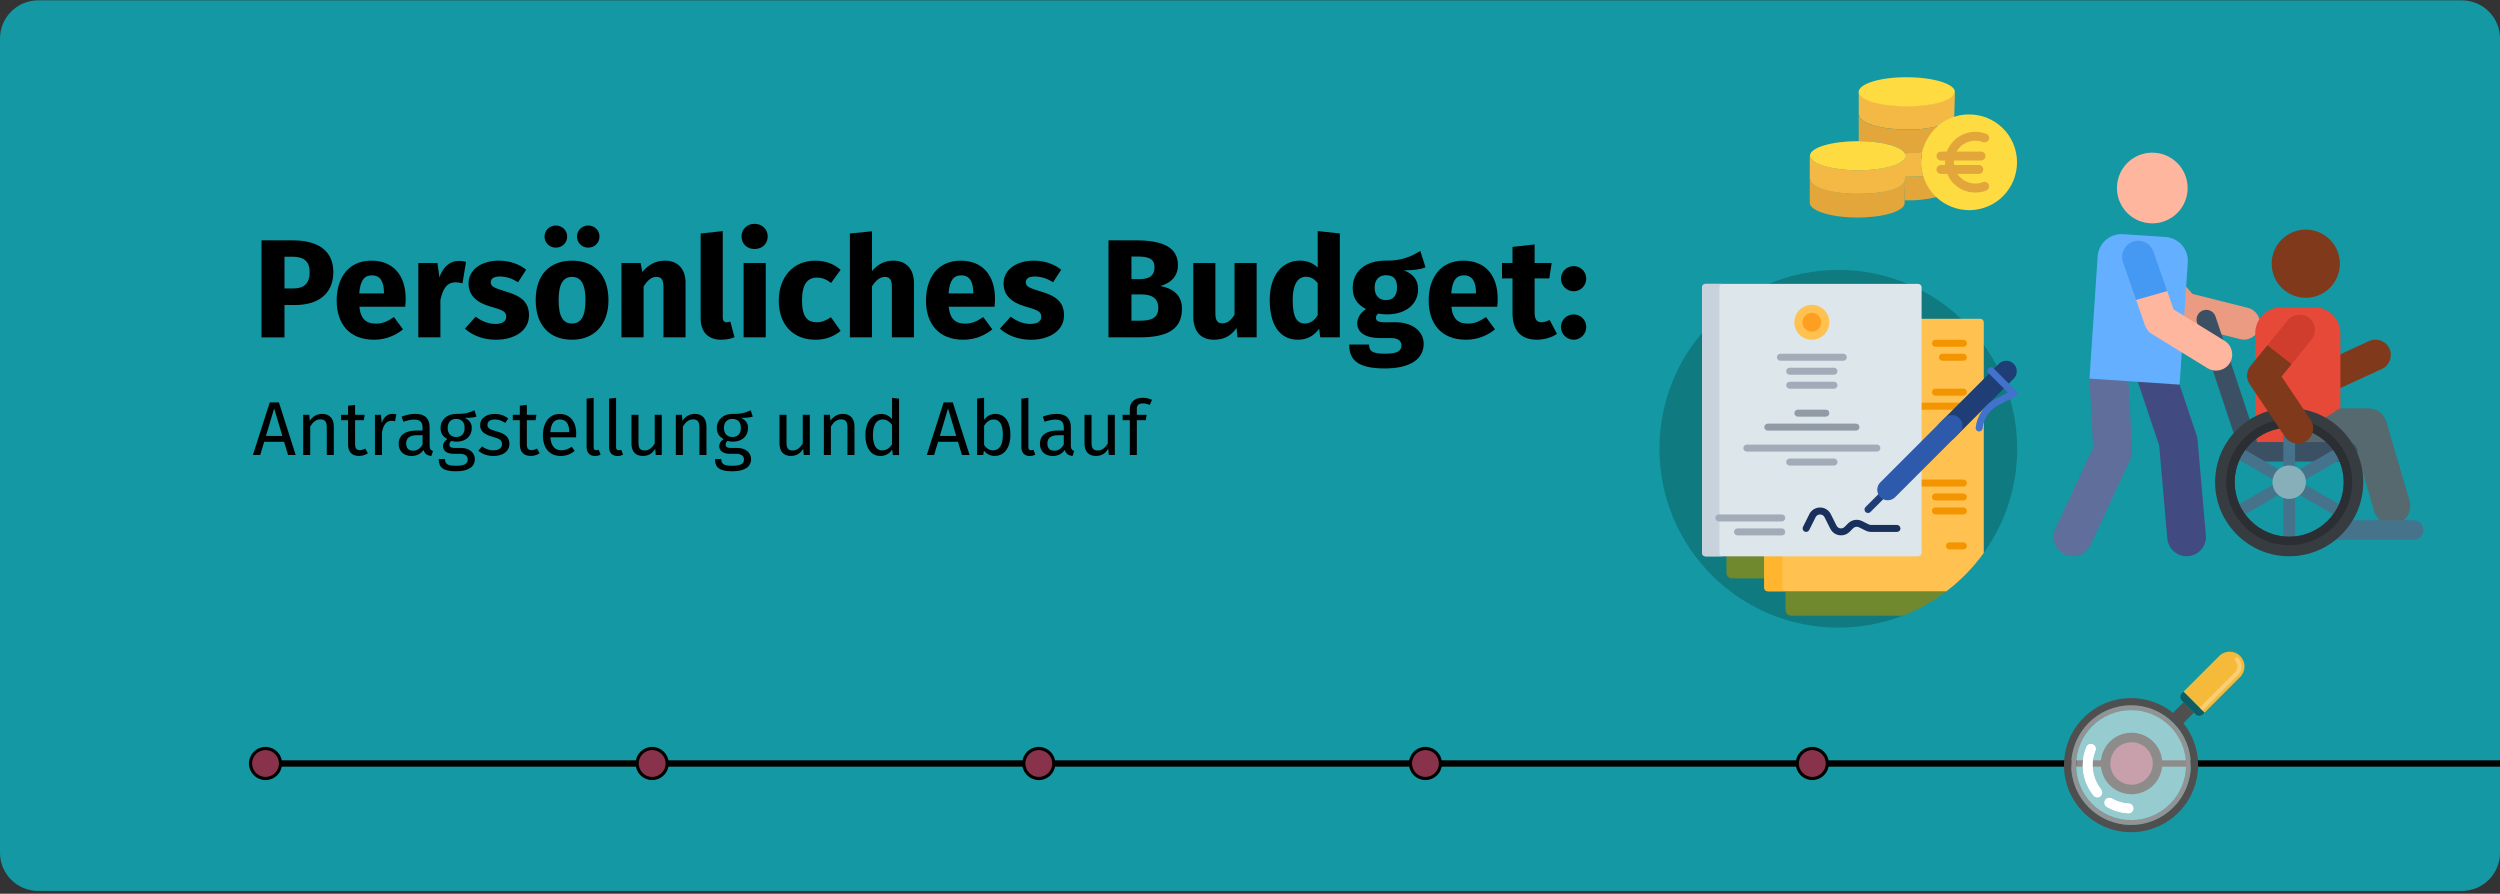 <?xml version="1.0" encoding="UTF-8"?>
<svg xmlns="http://www.w3.org/2000/svg" viewBox="0 0 786 281">
  <rect x="0" y="0" width="786" height="281" fill="#333333" stroke="none"/>
  <defs>
    <style>
      .cls-1 {
        fill: #46738c;
      }

      .cls-1, .cls-2, .cls-3, .cls-4, .cls-5, .cls-6, .cls-7, .cls-8, .cls-9, .cls-10, .cls-11, .cls-12, .cls-13, .cls-14, .cls-15, .cls-16, .cls-17, .cls-18, .cls-19, .cls-20, .cls-21, .cls-22, .cls-23, .cls-24, .cls-25, .cls-26, .cls-27, .cls-28, .cls-29, .cls-30, .cls-31, .cls-32, .cls-33, .cls-34, .cls-35, .cls-36, .cls-37, .cls-38, .cls-39, .cls-40, .cls-41 {
        stroke-width: 0px;
      }

      .cls-2 {
        fill: #2e5aac;
      }

      .cls-42 {
        fill: none;
        stroke-width: 2px;
      }

      .cls-42, .cls-43, .cls-44 {
        stroke: #010100;
      }

      .cls-3 {
        fill: #ff9f22;
      }

      .cls-4 {
        fill: #80391b;
      }

      .cls-5 {
        fill: #f6ba3a;
      }

      .cls-6 {
        fill: #000;
      }

      .cls-7 {
        fill: #fedb41;
      }

      .cls-8 {
        fill: #a2abb8;
      }

      .cls-9 {
        fill: #909ba6;
      }

      .cls-10 {
        fill: #0e5c64;
      }

      .cls-43 {
        stroke-width: 3px;
      }

      .cls-43, .cls-44 {
        fill: #88324c;
      }

      .cls-11 {
        fill: #203e76;
      }

      .cls-12 {
        fill: #1398a4;
      }

      .cls-13 {
        fill: #ffb52d;
      }

      .cls-14 {
        fill: #e2a63b;
      }

      .cls-15 {
        fill: #4699f2;
      }

      .cls-16 {
        fill: #64afff;
      }

      .cls-17 {
        fill: #414b82;
      }

      .cls-18 {
        fill: #71892e;
      }

      .cls-19 {
        fill: #55696e;
      }

      .cls-20 {
        fill: #f29500;
      }

      .cls-21 {
        fill: #87afb9;
      }

      .cls-22 {
        fill: #19305c;
      }

      .cls-23 {
        fill: #3c5064;
      }

      .cls-24 {
        fill: #f4f0ef;
        isolation: isolate;
        opacity: .58;
      }

      .cls-25 {
        fill: #2b2f33;
      }

      .cls-26 {
        fill: #4f4f4f;
      }

      .cls-27 {
        fill: #373c41;
      }

      .cls-28 {
        fill: #5f6e9b;
      }

      .cls-29 {
        fill: #ffc14f;
      }

      .cls-30 {
        fill: #dce6eb;
      }

      .cls-31 {
        fill: #e64937;
      }

      .cls-32 {
        fill: #0f7a7f;
      }

      .cls-33 {
        fill: #f4b844;
      }

      .cls-34 {
        fill: #fff;
      }

      .cls-35 {
        fill: #d13d2c;
      }

      .cls-36 {
        fill: #4172cc;
      }

      .cls-37 {
        fill: #c8d2dc;
      }

      .cls-38 {
        fill: #939393;
      }

      .cls-39 {
        fill: #ffb69e;
      }

      .cls-40 {
        fill: #eb9b81;
      }

      .cls-41 {
        fill: #f9cf75;
      }
    </style>
  </defs>
  <g id="HG">
    <g id="HG_blau" data-name="HG blau">
      <g id="Mask">
        <path id="Path" class="cls-12" d="M786,12.11v256c0,3.18-1.26,6.24-3.51,8.49-2.25,2.25-5.3,3.51-8.49,3.51H12c-6.63,0-12-5.37-12-12V12.11C0,5.48,5.37.11,12,.11h762c6.63,0,12,5.37,12,12h0Z"></path>
      </g>
    </g>
  </g>
  <g id="Ebene_1" data-name="Ebene 1">
    <g>
      <line id="Path-2" data-name="Path" class="cls-42" x1="78.66" y1="240.04" x2="786" y2="240.04"></line>
      <circle id="Oval" class="cls-43" cx="670.16" cy="240.04" r="8.17"></circle>
      <circle id="Oval-2" data-name="Oval" class="cls-44" cx="83.48" cy="240.04" r="4.72"></circle>
      <circle id="Oval-3" data-name="Oval" class="cls-44" cx="205.04" cy="240.04" r="4.72"></circle>
      <circle id="Oval-4" data-name="Oval" class="cls-44" cx="326.6" cy="240.04" r="4.72"></circle>
      <circle id="Oval-5" data-name="Oval" class="cls-44" cx="448.16" cy="240.04" r="4.72"></circle>
      <circle id="Oval-6" data-name="Oval" class="cls-44" cx="569.79" cy="240.04" r="4.72"></circle>
      <g id="Group">
        <g>
          <polygon id="Path-3" data-name="Path" class="cls-26" points="682.86 224.44 684.25 223.05 685.88 221.42 686.51 220.79 689.76 224.05 686.12 227.7 682.86 224.44"></polygon>
          <path id="Path-2" class="cls-5" d="M693.08,224.07l11.23-11.23c1.82-1.82,1.82-4.77,0-6.59-1.82-1.82-4.77-1.82-6.59,0l-11.23,11.23,6.59,6.59Z"></path>
          <path id="Path-3" class="cls-41" d="M691.53,222.52h0l.91.91,11.23-11.23c1.46-1.47,1.46-3.85,0-5.32-.12-.12-.29-.19-.46-.19-.26,0-.5.15-.6.4-.1.24-.05.52.14.7.96.96.97,2.53,0,3.49l-11.23,11.23Z"></path>
          <g>
            <path id="Path-4" class="cls-10" d="M686.49,217.47l6.59,6.6-.49.49c-.64.64-1.67.64-2.31,0l-4.29-4.29c-.31-.31-.48-.72-.48-1.15s.17-.85.48-1.15l.49-.5Z"></path>
            <path id="Shape" class="cls-26" d="M648.92,240.55c0,11.64,9.43,21.08,21.07,21.09,11.64,0,21.08-9.43,21.09-21.07,0-11.64-9.43-21.08-21.07-21.09-11.64,0-21.08,9.43-21.09,21.07ZM688.8,240.55c0,7.6-4.58,14.46-11.6,17.37-7.02,2.91-15.11,1.3-20.49-4.07-5.38-5.38-6.98-13.46-4.07-20.49s9.77-11.6,17.37-11.6c10.38,0,18.79,8.41,18.79,18.79h0Z"></path>
            <path id="Shape-2" data-name="Shape" class="cls-38" d="M651.2,240.55c0,10.38,8.41,18.8,18.79,18.8,10.38,0,18.8-8.41,18.8-18.79,0-10.38-8.41-18.8-18.79-18.8-10.38,0-18.8,8.41-18.8,18.79h0ZM687.3,240.55c0,6.99-4.21,13.3-10.68,15.98-6.46,2.68-13.9,1.2-18.85-3.75-4.95-4.95-6.43-12.38-3.75-18.85s8.98-10.68,15.98-10.68c9.55,0,17.29,7.74,17.29,17.29h0Z"></path>
            <circle id="Oval-7" data-name="Oval" class="cls-24" cx="670.01" cy="240.55" r="17.29"></circle>
          </g>
          <g id="Group-2">
            <path id="Path-5" class="cls-34" d="M670.46,255.01c-.3.45-.82.71-1.36.68-2.36-.13-4.66-.82-6.7-2.01-.47-.27-.76-.78-.76-1.32,0-.54.29-1.05.77-1.32.47-.27,1.05-.27,1.52,0,1.63.95,3.47,1.49,5.35,1.6.4.02.78.2,1.05.5.27.3.41.7.38,1.1,0,.27-.1.54-.25.76Z"></path>
            <path id="Path-6" class="cls-34" d="M660.67,250c-.08.12-.19.24-.3.33-.31.26-.72.38-1.12.33-.4-.04-.77-.24-1.03-.56-3.48-4.29-4.34-10.13-2.26-15.24.32-.78,1.21-1.15,1.99-.83.78.32,1.15,1.21.83,1.99-1.65,4.08-.96,8.73,1.8,12.16.42.52.45,1.26.08,1.81h0Z"></path>
          </g>
        </g>
        <g id="Group-3">
          <path id="Path-7" class="cls-34" d="M670.46,255.01c-.3.45-.82.71-1.36.68-2.36-.13-4.66-.82-6.7-2.01-.47-.27-.76-.78-.76-1.32,0-.54.29-1.05.77-1.32.47-.27,1.05-.27,1.52,0,1.63.95,3.47,1.49,5.35,1.6.4.02.78.2,1.05.5.27.3.41.7.38,1.1,0,.27-.1.54-.25.76Z"></path>
          <path id="Path-8" class="cls-34" d="M660.67,250c-.08.12-.19.24-.3.33-.31.26-.72.38-1.12.33-.4-.04-.77-.24-1.03-.56-3.48-4.29-4.34-10.13-2.26-15.24.32-.78,1.21-1.15,1.99-.83.78.32,1.15,1.21.83,1.99-1.65,4.08-.96,8.73,1.8,12.16.42.52.45,1.26.08,1.81h0Z"></path>
        </g>
      </g>
    </g>
    <g>
      <path class="cls-6" d="M104.8,85.51c0,7.08-5.02,10.39-12.06,10.39h-3.3v10.17h-7.22v-30.5h9.86c7.88,0,12.72,3.26,12.72,9.95ZM97.36,85.51c0-3.26-1.8-4.8-5.37-4.8h-2.55v9.99h2.68c3.26,0,5.24-1.36,5.24-5.19Z"></path>
      <path class="cls-6" d="M127.41,96.43h-14.43c.44,4.18,2.42,5.32,5.28,5.32,1.89,0,3.56-.66,5.59-2.07l2.86,3.87c-2.33,1.85-5.32,3.26-9.11,3.26-7.79,0-11.75-5.02-11.75-12.32s3.83-12.54,10.91-12.54c6.69,0,10.78,4.4,10.78,11.97,0,.75-.04,1.8-.13,2.51ZM120.72,91.94c-.04-3.17-1.01-5.37-3.78-5.37-2.33,0-3.65,1.45-4,5.68h7.79v-.31Z"></path>
      <path class="cls-6" d="M146.51,82.34l-1.1,6.73c-.75-.18-1.36-.31-2.11-.31-2.86,0-4.05,2.07-4.84,5.54v11.75h-6.95v-23.37h6.03l.62,4.53c1.06-3.26,3.34-5.19,6.03-5.19.88,0,1.54.09,2.33.31Z"></path>
      <path class="cls-6" d="M165.43,84.81l-2.55,3.92c-1.8-1.14-3.74-1.8-5.76-1.8-1.89,0-2.82.7-2.82,1.76,0,1.23.62,1.76,4.8,2.99,4.62,1.32,7.22,3.26,7.22,7.44,0,4.84-4.58,7.7-10.39,7.7-4.05,0-7.48-1.41-9.77-3.48l3.39-3.78c1.76,1.36,3.92,2.29,6.21,2.29,2.11,0,3.39-.79,3.39-2.2,0-1.58-.7-2.07-4.93-3.26-4.62-1.32-6.91-3.7-6.91-7.31,0-4,3.65-7.13,9.55-7.13,3.39,0,6.42,1.1,8.58,2.86Z"></path>
      <path class="cls-6" d="M191.3,94.4c0,7.48-4.31,12.41-11.44,12.41s-11.44-4.58-11.44-12.45,4.31-12.41,11.44-12.41,11.44,4.58,11.44,12.45ZM178.32,74.38c0,1.94-1.54,3.48-3.56,3.48s-3.56-1.54-3.56-3.48,1.58-3.48,3.56-3.48,3.56,1.54,3.56,3.48ZM175.63,94.36c0,5.19,1.41,7.35,4.22,7.35s4.22-2.24,4.22-7.31-1.41-7.35-4.22-7.35-4.22,2.24-4.22,7.31ZM188.48,74.38c0,1.94-1.5,3.48-3.56,3.48-1.94,0-3.52-1.54-3.52-3.48s1.58-3.48,3.52-3.48c2.07,0,3.56,1.54,3.56,3.48Z"></path>
      <path class="cls-6" d="M215.54,88.99v17.07h-6.95v-15.89c0-2.46-.84-3.12-2.2-3.12-1.54,0-2.86,1.1-4.05,3.04v15.97h-6.95v-23.37h6.03l.53,2.82c1.94-2.33,4.18-3.56,7.13-3.56,4.05,0,6.47,2.6,6.47,7.04Z"></path>
      <path class="cls-6" d="M220.29,100.12v-26.71l6.95-.75v27.2c0,.97.4,1.45,1.23,1.45.44,0,.84-.09,1.14-.22l1.32,4.93c-1.01.44-2.51.79-4.22.79-4.05,0-6.42-2.42-6.42-6.69Z"></path>
      <path class="cls-6" d="M241.37,74.33c0,2.24-1.67,3.96-4.14,3.96s-4.09-1.72-4.09-3.96,1.72-3.96,4.09-3.96,4.14,1.72,4.14,3.96ZM240.75,106.06h-6.95v-23.37h6.95v23.37Z"></path>
      <path class="cls-6" d="M264.29,84.81l-2.99,4.14c-1.5-1.14-2.86-1.67-4.44-1.67-2.99,0-4.71,2.02-4.71,7.26s1.85,6.78,4.62,6.78c1.67,0,2.82-.53,4.49-1.58l3.04,4.31c-2.16,1.72-4.66,2.77-7.88,2.77-7.17,0-11.57-4.84-11.57-12.23s4.44-12.63,11.44-12.63c3.26,0,5.77.97,8.01,2.86Z"></path>
      <path class="cls-6" d="M287.35,88.99v17.07h-6.95v-15.89c0-2.46-.88-3.12-2.2-3.12-1.54,0-2.86,1.1-4.05,2.99v16.02h-6.95v-32.65l6.95-.7v12.5c1.89-2.16,3.96-3.26,6.73-3.26,4,0,6.47,2.6,6.47,7.04Z"></path>
      <path class="cls-6" d="M312.69,96.43h-14.43c.44,4.18,2.42,5.32,5.28,5.32,1.89,0,3.56-.66,5.59-2.07l2.86,3.87c-2.33,1.85-5.32,3.26-9.11,3.26-7.79,0-11.75-5.02-11.75-12.32s3.83-12.54,10.91-12.54c6.69,0,10.78,4.4,10.78,11.97,0,.75-.04,1.8-.13,2.51ZM306,91.94c-.04-3.17-1.01-5.37-3.78-5.37-2.33,0-3.65,1.45-4,5.68h7.79v-.31Z"></path>
      <path class="cls-6" d="M333.64,84.81l-2.55,3.92c-1.8-1.14-3.74-1.8-5.76-1.8-1.89,0-2.82.7-2.82,1.76,0,1.23.62,1.76,4.8,2.99,4.62,1.32,7.22,3.26,7.22,7.44,0,4.84-4.58,7.7-10.39,7.7-4.05,0-7.48-1.41-9.77-3.48l3.39-3.78c1.76,1.36,3.92,2.29,6.21,2.29,2.11,0,3.39-.79,3.39-2.2,0-1.58-.7-2.07-4.93-3.26-4.62-1.32-6.91-3.7-6.91-7.31,0-4,3.65-7.13,9.55-7.13,3.39,0,6.42,1.1,8.58,2.86Z"></path>
      <path class="cls-6" d="M371.61,97.17c0,6.95-5.63,8.89-13.29,8.89h-9.81v-30.5h8.63c8.19,0,13.2,2.07,13.2,7.79,0,3.87-2.77,5.9-5.59,6.56,3.39.66,6.87,2.33,6.87,7.26ZM355.72,80.67v7.08h2.68c2.99,0,4.58-1.14,4.58-3.7s-1.67-3.39-5.15-3.39h-2.11ZM364.17,96.78c0-3.08-2.16-4.22-5.28-4.22h-3.17v8.27h2.64c3.39,0,5.81-.7,5.81-4.05Z"></path>
      <path class="cls-6" d="M395.1,106.06h-6.03l-.31-2.95c-1.67,2.46-3.96,3.7-7.08,3.7-4.36,0-6.51-2.82-6.51-7.35v-16.77h6.95v15.89c0,2.38.79,3.08,2.24,3.08s2.77-.97,3.78-2.73v-16.24h6.95v23.37Z"></path>
      <path class="cls-6" d="M421.24,73.41v32.65h-6.16l-.35-2.73c-1.36,1.94-3.48,3.48-6.64,3.48-5.94,0-8.89-4.93-8.89-12.5s3.78-12.37,9.55-12.37c2.29,0,4.18.84,5.54,2.2v-11.49l6.95.75ZM414.29,99.07v-10.08c-1.06-1.23-2.11-1.98-3.65-1.98-2.46,0-4.22,2.11-4.22,7.35,0,5.81,1.58,7.35,3.83,7.35,1.67,0,2.95-.88,4.05-2.64Z"></path>
      <path class="cls-6" d="M448.17,84.06c-1.63.66-3.78.92-6.73.92,2.95,1.28,4.4,2.99,4.4,6.03,0,4.53-3.74,7.83-9.81,7.83-.97,0-1.85-.09-2.68-.26-.48.26-.75.79-.75,1.32,0,.7.31,1.41,2.55,1.41h3.52c5.46,0,8.93,2.86,8.93,6.78,0,4.8-4.22,7.75-12.23,7.75-8.84,0-11.18-2.9-11.18-7.53h6.25c0,2.02.88,2.9,5.11,2.9s5.06-1.14,5.06-2.64c0-1.36-1.01-2.29-3.34-2.29h-3.39c-5.1,0-7.17-2.11-7.17-4.62,0-1.72,1.1-3.43,2.77-4.49-2.99-1.58-4.18-3.65-4.18-6.69,0-5.28,4.14-8.54,10.25-8.54,5.19.13,8.18-1.36,11-3.04l1.63,5.15ZM432.19,90.4c0,2.55,1.41,3.96,3.52,3.96,2.29,0,3.52-1.36,3.52-4.05s-1.19-3.78-3.52-3.78c-2.16,0-3.52,1.45-3.52,3.87Z"></path>
      <path class="cls-6" d="M470.74,96.43h-14.43c.44,4.18,2.42,5.32,5.28,5.32,1.89,0,3.56-.66,5.59-2.07l2.86,3.87c-2.33,1.85-5.33,3.26-9.11,3.26-7.79,0-11.75-5.02-11.75-12.32s3.83-12.54,10.91-12.54c6.69,0,10.78,4.4,10.78,11.97,0,.75-.04,1.8-.13,2.51ZM464.05,91.94c-.04-3.17-1.01-5.37-3.78-5.37-2.33,0-3.65,1.45-4,5.68h7.79v-.31Z"></path>
      <path class="cls-6" d="M489.53,104.96c-1.76,1.23-4.22,1.85-6.34,1.85-5.15-.04-7.66-2.95-7.66-8.45v-10.83h-3.3v-4.84h3.3v-5.06l6.95-.79v5.85h5.37l-.75,4.84h-4.62v10.74c0,2.24.75,3.04,2.2,3.04.79,0,1.58-.22,2.51-.75l2.33,4.4Z"></path>
      <path class="cls-6" d="M498.72,87.62c0,2.16-1.76,3.96-3.96,3.96s-4-1.8-4-3.96,1.76-3.96,4-3.96,3.96,1.8,3.96,3.96ZM498.72,102.81c0,2.2-1.76,4-3.96,4s-4-1.8-4-4,1.76-3.96,4-3.96,3.96,1.8,3.96,3.96Z"></path>
      <path class="cls-6" d="M89.32,138.91h-6.26l-1.25,4.15h-2.3l5.3-16.54h2.88l5.28,16.54h-2.4l-1.25-4.15ZM88.77,137.06l-2.57-8.64-2.59,8.64h5.16Z"></path>
      <path class="cls-6" d="M104.95,133.99v9.07h-2.21v-8.76c0-1.9-.77-2.45-1.99-2.45-1.42,0-2.38.89-3.22,2.23v8.98h-2.21v-12.65h1.9l.19,1.87c.86-1.3,2.21-2.16,3.86-2.16,2.33,0,3.67,1.46,3.67,3.86Z"></path>
      <path class="cls-6" d="M115.67,142.49c-.84.58-1.75.86-2.83.86-2.14,0-3.41-1.25-3.41-3.6v-7.63h-2.21v-1.7h2.21v-2.86l2.21-.26v3.12h3l-.24,1.7h-2.76v7.54c0,1.27.41,1.87,1.51,1.87.55,0,1.06-.17,1.68-.5l.84,1.46Z"></path>
      <path class="cls-6" d="M124.62,130.27l-.41,2.16c-.38-.1-.65-.14-1.1-.14-1.58,0-2.5,1.13-3.02,3.55v7.22h-2.21v-12.65h1.9l.22,2.57c.67-1.9,1.85-2.86,3.38-2.86.41,0,.86.05,1.25.14Z"></path>
      <path class="cls-6" d="M136.12,141.82l-.5,1.54c-1.27-.14-2.09-.65-2.47-1.9-.89,1.32-2.23,1.9-3.77,1.9-2.52,0-4.03-1.56-4.03-3.82,0-2.71,2.04-4.18,5.57-4.18h1.94v-.94c0-1.82-.89-2.5-2.64-2.5-.94,0-2.11.24-3.41.67l-.55-1.61c1.56-.58,2.95-.86,4.37-.86,3.05,0,4.44,1.56,4.44,4.2v5.78c0,1.1.41,1.46,1.06,1.7ZM132.86,139.73v-2.9h-1.66c-2.33,0-3.5.86-3.5,2.59,0,1.49.74,2.28,2.18,2.28,1.3,0,2.26-.65,2.98-1.97Z"></path>
      <path class="cls-6" d="M149.8,130.99c-1.06.34-2.26.38-3.7.38,1.49.67,2.23,1.73,2.23,3.19,0,2.5-1.8,4.3-4.82,4.3-.58,0-1.08-.07-1.61-.24-.36.26-.62.72-.62,1.18,0,.58.36,1.03,1.66,1.03h2.02c2.59,0,4.32,1.49,4.32,3.5,0,2.45-2.02,3.84-5.93,3.84-4.13,0-5.42-1.27-5.42-3.84h1.99c0,1.44.65,2.11,3.43,2.11s3.7-.7,3.7-1.97c0-1.2-.96-1.8-2.54-1.8h-1.99c-2.26,0-3.26-1.13-3.26-2.4,0-.82.48-1.63,1.39-2.23-1.46-.77-2.14-1.87-2.14-3.5,0-2.59,2.09-4.42,4.87-4.42,3.14.07,4.3-.46,5.78-1.13l.65,1.99ZM140.75,134.54c0,1.68.94,2.86,2.66,2.86s2.66-1.06,2.66-2.88-.91-2.81-2.71-2.81c-1.7,0-2.62,1.18-2.62,2.83Z"></path>
      <path class="cls-6" d="M159.81,131.57l-.94,1.39c-1.13-.72-2.11-1.08-3.29-1.08-1.44,0-2.33.65-2.33,1.66s.67,1.51,2.71,2.04c2.66.67,4.2,1.73,4.2,3.94,0,2.64-2.42,3.84-4.99,3.84-2.14,0-3.67-.7-4.78-1.66l1.18-1.34c1.01.77,2.18,1.22,3.55,1.22,1.66,0,2.71-.72,2.71-1.92s-.62-1.73-3.07-2.38c-2.74-.72-3.82-1.9-3.82-3.67,0-2.02,1.94-3.48,4.56-3.48,1.78,0,3.1.53,4.3,1.44Z"></path>
      <path class="cls-6" d="M169.67,142.49c-.84.58-1.75.86-2.83.86-2.14,0-3.41-1.25-3.41-3.6v-7.63h-2.21v-1.7h2.21v-2.86l2.21-.26v3.12h3l-.24,1.7h-2.76v7.54c0,1.27.41,1.87,1.51,1.87.55,0,1.06-.17,1.68-.5l.84,1.46Z"></path>
      <path class="cls-6" d="M181.1,137.5h-8.06c.22,2.93,1.58,4.06,3.41,4.06,1.25,0,2.18-.34,3.29-1.1l.96,1.32c-1.25.98-2.66,1.58-4.42,1.58-3.53,0-5.59-2.47-5.59-6.48s1.99-6.74,5.26-6.74,5.21,2.38,5.21,6.24c0,.43-.02.84-.05,1.13ZM178.96,135.72c0-2.47-.98-3.84-2.98-3.84-1.68,0-2.78,1.18-2.95,3.98h5.93v-.14Z"></path>
      <path class="cls-6" d="M184.43,140.57v-15.24l2.21-.26v15.46c0,.67.22,1.01.79,1.01.31,0,.58-.05.82-.14l.58,1.54c-.48.26-1.1.43-1.75.43-1.61,0-2.64-.98-2.64-2.78Z"></path>
      <path class="cls-6" d="M191.49,140.57v-15.24l2.21-.26v15.46c0,.67.22,1.01.79,1.01.31,0,.58-.05.82-.14l.58,1.54c-.48.26-1.1.43-1.75.43-1.61,0-2.64-.98-2.64-2.78Z"></path>
      <path class="cls-6" d="M208.07,143.06h-1.9l-.17-1.97c-.96,1.54-2.14,2.26-3.94,2.26-2.21,0-3.53-1.39-3.53-3.86v-9.07h2.21v8.83c0,1.73.58,2.38,1.94,2.38s2.4-.91,3.17-2.19v-9.02h2.21v12.65Z"></path>
      <path class="cls-6" d="M222.11,133.99v9.07h-2.21v-8.76c0-1.9-.77-2.45-1.99-2.45-1.42,0-2.38.89-3.22,2.23v8.98h-2.21v-12.65h1.9l.19,1.87c.86-1.3,2.21-2.16,3.86-2.16,2.33,0,3.67,1.46,3.67,3.86Z"></path>
      <path class="cls-6" d="M236.66,130.99c-1.06.34-2.26.38-3.7.38,1.49.67,2.23,1.73,2.23,3.19,0,2.5-1.8,4.3-4.82,4.3-.58,0-1.08-.07-1.61-.24-.36.26-.62.72-.62,1.18,0,.58.36,1.03,1.66,1.03h2.02c2.59,0,4.32,1.49,4.32,3.5,0,2.45-2.02,3.84-5.93,3.84-4.13,0-5.42-1.27-5.42-3.84h1.99c0,1.44.65,2.11,3.43,2.11s3.7-.7,3.7-1.97c0-1.2-.96-1.8-2.54-1.8h-1.99c-2.26,0-3.26-1.13-3.26-2.4,0-.82.48-1.63,1.39-2.23-1.46-.77-2.14-1.87-2.14-3.5,0-2.59,2.09-4.42,4.87-4.42,3.14.07,4.3-.46,5.78-1.13l.65,1.99ZM227.61,134.54c0,1.68.94,2.86,2.66,2.86s2.66-1.06,2.66-2.88-.91-2.81-2.71-2.81c-1.7,0-2.62,1.18-2.62,2.83Z"></path>
      <path class="cls-6" d="M254.61,143.06h-1.9l-.17-1.97c-.96,1.54-2.14,2.26-3.94,2.26-2.21,0-3.53-1.39-3.53-3.86v-9.07h2.21v8.83c0,1.73.58,2.38,1.94,2.38s2.4-.91,3.17-2.19v-9.02h2.21v12.65Z"></path>
      <path class="cls-6" d="M268.65,133.99v9.07h-2.21v-8.76c0-1.9-.77-2.45-1.99-2.45-1.42,0-2.38.89-3.22,2.23v8.98h-2.21v-12.65h1.9l.19,1.87c.86-1.3,2.21-2.16,3.86-2.16,2.33,0,3.67,1.46,3.67,3.86Z"></path>
      <path class="cls-6" d="M282.66,125.33v17.74h-1.94l-.22-1.75c-.82,1.27-2.09,2.04-3.65,2.04-3.07,0-4.78-2.62-4.78-6.55s1.87-6.67,4.97-6.67c1.49,0,2.57.67,3.41,1.56v-6.62l2.21.26ZM280.45,139.73v-6.19c-.79-1.01-1.68-1.66-2.93-1.66-1.9,0-3.07,1.58-3.07,4.87s1.06,4.85,2.88,4.85c1.42,0,2.28-.7,3.12-1.87Z"></path>
      <path class="cls-6" d="M301.19,138.91h-6.26l-1.25,4.15h-2.3l5.3-16.54h2.88l5.28,16.54h-2.4l-1.25-4.15ZM300.64,137.06l-2.57-8.64-2.59,8.64h5.16Z"></path>
      <path class="cls-6" d="M317.68,136.73c0,3.96-1.9,6.62-4.97,6.62-1.39,0-2.5-.62-3.36-1.68l-.22,1.39h-1.94v-17.74l2.21-.26v6.94c.86-1.18,2.04-1.87,3.58-1.87,2.86,0,4.7,2.38,4.7,6.6ZM315.3,136.73c0-3.6-1.18-4.85-2.95-4.85-1.39,0-2.3.96-2.95,1.97v6.05c.65,1.01,1.66,1.7,2.78,1.7,1.85,0,3.12-1.42,3.12-4.87Z"></path>
      <path class="cls-6" d="M321.11,140.57v-15.24l2.21-.26v15.46c0,.67.22,1.01.79,1.01.31,0,.58-.05.82-.14l.58,1.54c-.48.26-1.1.43-1.75.43-1.61,0-2.64-.98-2.64-2.78Z"></path>
      <path class="cls-6" d="M337.72,141.82l-.5,1.54c-1.27-.14-2.09-.65-2.47-1.9-.89,1.32-2.23,1.9-3.77,1.9-2.52,0-4.03-1.56-4.03-3.82,0-2.71,2.04-4.18,5.57-4.18h1.94v-.94c0-1.82-.89-2.5-2.64-2.5-.94,0-2.11.24-3.41.67l-.55-1.61c1.56-.58,2.95-.86,4.37-.86,3.05,0,4.44,1.56,4.44,4.2v5.78c0,1.1.41,1.46,1.06,1.7ZM334.45,139.73v-2.9h-1.66c-2.33,0-3.5.86-3.5,2.59,0,1.49.74,2.28,2.18,2.28,1.3,0,2.26-.65,2.98-1.97Z"></path>
      <path class="cls-6" d="M350.51,143.06h-1.9l-.17-1.97c-.96,1.54-2.14,2.26-3.94,2.26-2.21,0-3.53-1.39-3.53-3.86v-9.07h2.21v8.83c0,1.73.58,2.38,1.94,2.38s2.4-.91,3.17-2.19v-9.02h2.21v12.65Z"></path>
      <path class="cls-6" d="M357.42,128.66v1.75h3.07l-.24,1.7h-2.83v10.94h-2.21v-10.94h-2.26v-1.7h2.26v-1.73c0-2.11,1.39-3.62,3.96-3.62,1.2,0,2.02.22,3.02.65l-.7,1.61c-.82-.36-1.56-.48-2.21-.48-1.39,0-1.87.6-1.87,1.82Z"></path>
    </g>
    <g>
      <path class="cls-14" d="M568.99,56.35h.14c0,2.52,7.63,4.62,15.05,4.62s13.58-1.68,14.7-3.85h.07l-.14,5.88v.84c0,2.52-6.58,4.55-14.84,4.55s-14.98-2.1-14.98-4.62v-7.42s0,0,0,0Z"></path>
      <path class="cls-33" d="M584.53,28.77c0,2.52,7.28,4.55,15.19,4.55,7.91,0,14.42-1.89,14.91-4.27l-.21,7.77v.14c-1.89.63-3.64,1.61-5.18,2.87l-.14-.14c-3.08.77-6.3,1.12-9.45,1.05-8.19,0-15.12-2.03-15.12-4.62h-.14v-7.35s.14,0,.14,0Z"></path>
      <path class="cls-7" d="M599.57,24.29c8.33,0,15.05,2.1,15.05,4.62,0,.07-.07.21-.07.28-.49,2.38-6.72,4.27-14.98,4.27s-15.19-2.03-15.19-4.55h0c0-2.59,6.86-4.69,15.19-4.62Z"></path>
      <path class="cls-33" d="M584.18,60.96c-8.26,0-15.05-2.1-15.05-4.62h-.14v-7.28h.07c.21,2.45,7.21,4.48,15.12,4.48s14.42-1.89,14.91-4.27l-.14,6.3-.07,1.54h0c-1.12,2.17-6.44,3.85-14.7,3.85Z"></path>
      <path class="cls-14" d="M608.67,62.01c-3.01.7-6.02,1.05-9.1.98h-.77l.14-5.88v-1.54h.7c1.68,0,3.22-.07,4.76-.21h.35c.77,2.45,2.24,4.69,4.13,6.44l-.21.21Z"></path>
      <path class="cls-33" d="M598.8,48.37l.63-.35c1.61,0,3.08-.07,4.55-.21h.35c-.21.98-.35,1.96-.35,3.01,0,1.54.21,3.08.7,4.55h-.35c-1.54.14-3.15.21-4.9.21h-.7l.14-6.51v-.35c0-.07,0-.21-.07-.35Z"></path>
      <path class="cls-14" d="M609.23,39.76c-2.52,2.1-4.2,4.97-4.83,8.19h-.35c-1.4.14-2.87.21-4.41.21l-.63.35c-.77-2.31-7-4.13-14.63-4.13v-8.26h.14c0,2.59,6.93,4.62,15.12,4.62,3.15.07,6.37-.28,9.45-1.05l.14.07Z"></path>
      <g>
        <path class="cls-7" d="M603.98,50.96c0,1.54.21,3.01.7,4.48.77,2.52,2.24,4.83,4.2,6.65,2.87,2.59,6.51,3.99,10.36,3.99,8.33-.07,14.98-6.86,14.91-15.19-.07-8.33-6.86-14.98-15.19-14.91-1.47,0-3.01.21-4.41.7-1.96.56-3.78,1.54-5.32,2.94-2.52,2.17-4.27,5.11-4.97,8.33h0c0,.98-.28,2.03-.28,3.01Z"></path>
        <path class="cls-7" d="M584.18,44.38h.21c7.63,0,13.86,1.82,14.63,4.13.07.14.07.28.07.42v.35c-.49,2.38-6.79,4.27-14.91,4.27-8.12,0-14.91-2.03-15.12-4.48v-.14c0-2.52,6.86-4.55,15.12-4.55Z"></path>
      </g>
      <path class="cls-14" d="M625.29,58.1c-.28-.7-1.05-1.12-1.82-.84h0c-2.52.98-5.32.35-7.21-1.54-.35-.28-.63-.63-.84-1.05h6.72c.77,0,1.4-.63,1.4-1.4s-.63-1.4-1.4-1.4h-7.77c-.07-.49-.07-.91-.07-1.4h8.54c.77,0,1.4-.63,1.4-1.4s-.63-1.4-1.4-1.4h-7.7c.35-.56.7-1.05,1.12-1.47,1.89-1.89,4.69-2.45,7.21-1.54.7.28,1.54-.07,1.82-.77.28-.7-.07-1.54-.84-1.82h0c-3.5-1.33-7.49-.49-10.15,2.17-.98.98-1.75,2.17-2.24,3.43h-1.82c-.77,0-1.4.63-1.4,1.4s.63,1.4,1.4,1.4h1.26c0,.49,0,.91.07,1.4h-1.33c-.77,0-1.4.63-1.4,1.4s.63,1.4,1.4,1.4h2.03c.42,1.19,1.12,2.24,2.03,3.08,2.66,2.66,6.65,3.5,10.15,2.17.7-.28,1.12-1.05.84-1.82h0Z"></path>
    </g>
    <g>
      <path class="cls-32" d="M634.2,141.09c0,12.21-3.89,23.52-10.51,32.74-.31.43-2.04.1-2.36.52-2.78,3.65-5.97,6.85-9.54,9.72-.41.33-9.44,4.88-13.66,6.69-.62.27.76,2.54.12,2.79-6.29,2.44-13.14,3.77-20.29,3.77-31.06,0-56.23-25.18-56.23-56.23s25.18-56.23,56.23-56.23,56.23,25.18,56.23,56.23Z"></path>
      <path class="cls-18" d="M614.89,164.91v16.52c-.99.92-2.02,1.8-3.09,2.65-.41.33.57,1.51.15,1.83-4.15,3.15-8.75,5.74-13.69,7.65h-35.12c-.97,0-1.76-.79-1.76-1.76v-9.96h-16.83c-.97,0-1.76-.79-1.76-1.76v-26.89c0-.97.79-1.76,1.76-1.76h20.98c.97,0,1.76.79,1.76,1.76v9.96h45.83c.97,0,1.76.79,1.76,1.76h0Z"></path>
      <path class="cls-29" d="M623.7,101.33v72.5c-3.29,4.59-7.26,8.66-11.75,12.07h-56.16c-.61,0-1.1-.49-1.1-1.1v-83.47c0-.61.49-1.1,1.1-1.1h66.81c.61,0,1.1.49,1.1,1.1Z"></path>
      <path class="cls-13" d="M561.46,185.9h-5.67c-.61,0-1.1-.49-1.1-1.1v-83.47c0-.61.49-1.1,1.1-1.1h5.67c-.61,0-1.1.49-1.1,1.1v83.47c0,.61.49,1.1,1.1,1.1h0Z"></path>
      <path class="cls-20" d="M607.41,107.92c0-.61.49-1.1,1.1-1.1h8.79c.61,0,1.1.49,1.1,1.1s-.49,1.1-1.1,1.1h-8.79c-.61,0-1.1-.49-1.1-1.1ZM617.29,122.2h-8.79c-.61,0-1.1.49-1.1,1.1s.49,1.1,1.1,1.1h8.79c.61,0,1.1-.49,1.1-1.1s-.49-1.1-1.1-1.1ZM617.29,155.15h-8.79c-.61,0-1.1.49-1.1,1.1s.49,1.1,1.1,1.1h8.79c.61,0,1.1-.49,1.1-1.1s-.49-1.1-1.1-1.1ZM617.29,159.54h-8.79c-.61,0-1.1.49-1.1,1.1s.49,1.1,1.1,1.1h8.79c.61,0,1.1-.49,1.1-1.1s-.49-1.1-1.1-1.1ZM617.29,170.53h-4.39c-.61,0-1.1.49-1.1,1.1s.49,1.1,1.1,1.1h4.39c.61,0,1.1-.49,1.1-1.1s-.49-1.1-1.1-1.1ZM617.29,126.6h-17.57c-.61,0-1.1.49-1.1,1.1s.49,1.1,1.1,1.1h17.57c.61,0,1.1-.49,1.1-1.1s-.49-1.1-1.1-1.1ZM617.29,150.76h-17.57c-.61,0-1.1.49-1.1,1.1s.49,1.1,1.1,1.1h17.57c.61,0,1.1-.49,1.1-1.1s-.49-1.1-1.1-1.1ZM617.29,111.22h-6.59c-.61,0-1.1.49-1.1,1.1s.49,1.1,1.1,1.1h6.59c.61,0,1.1-.49,1.1-1.1s-.49-1.1-1.1-1.1Z"></path>
      <path class="cls-30" d="M603.05,174.92h-66.81c-.61,0-1.1-.49-1.1-1.1v-83.47c0-.61.49-1.1,1.1-1.1h66.81c.61,0,1.1.49,1.1,1.1v83.47c0,.61-.49,1.1-1.1,1.1Z"></path>
      <path class="cls-37" d="M541.69,174.92h-5.45c-.61,0-1.1-.49-1.1-1.1v-83.47c0-.61.49-1.1,1.1-1.1h5.45c-.61,0-1.1.49-1.1,1.1v83.47c0,.61.49,1.1,1.1,1.1Z"></path>
      <path class="cls-9" d="M564.15,129.89c0-.61.49-1.1,1.1-1.1h8.79c.61,0,1.1.49,1.1,1.1s-.49,1.1-1.1,1.1h-8.79c-.61,0-1.1-.49-1.1-1.1ZM583.5,133.19h-27.71c-.61,0-1.1.49-1.1,1.1s.49,1.1,1.1,1.1h27.71c.61,0,1.1-.49,1.1-1.1s-.49-1.1-1.1-1.1Z"></path>
      <path class="cls-8" d="M561.28,167.23c0,.61-.49,1.1-1.1,1.1h-13.91c-.61,0-1.1-.49-1.1-1.1s.49-1.1,1.1-1.1h13.91c.61,0,1.1.49,1.1,1.1ZM560.18,161.74h-19.77c-.61,0-1.1.49-1.1,1.1s.49,1.1,1.1,1.1h19.77c.61,0,1.1-.49,1.1-1.1s-.49-1.1-1.1-1.1ZM576.6,115.61h-13.91c-.61,0-1.1.49-1.1,1.1s.49,1.1,1.1,1.1h13.91c.61,0,1.1-.49,1.1-1.1s-.49-1.1-1.1-1.1ZM576.6,120.01h-13.91c-.61,0-1.1.49-1.1,1.1s.49,1.1,1.1,1.1h13.91c.61,0,1.1-.49,1.1-1.1s-.49-1.1-1.1-1.1ZM559.76,113.42h19.77c.61,0,1.1-.49,1.1-1.1s-.49-1.1-1.1-1.1h-19.77c-.61,0-1.1.49-1.1,1.1s.49,1.1,1.1,1.1ZM576.6,144.17h-13.91c-.61,0-1.1.49-1.1,1.1s.49,1.1,1.1,1.1h13.91c.61,0,1.1-.49,1.1-1.1s-.49-1.1-1.1-1.1ZM590.09,139.78h-40.89c-.61,0-1.1.49-1.1,1.1s.49,1.1,1.1,1.1h40.89c.61,0,1.1-.49,1.1-1.1s-.49-1.1-1.1-1.1Z"></path>
      <path class="cls-29" d="M575.13,101.33c0,3.03-2.46,5.49-5.49,5.49s-5.49-2.46-5.49-5.49,2.46-5.49,5.49-5.49,5.49,2.46,5.49,5.49Z"></path>
      <path class="cls-3" d="M572.6,101.33c0,1.63-1.32,2.96-2.96,2.96s-2.96-1.32-2.96-2.96,1.32-2.96,2.96-2.96,2.96,1.32,2.96,2.96Z"></path>
      <path class="cls-22" d="M597.52,166.13c0,.61-.49,1.1-1.1,1.1h-8.16c-.58,0-1.17-.14-1.69-.4l-2.11-1.05c-.61-.3-1.34-.18-1.82.3l-1.14,1.14c-.73.73-1.7,1.1-2.67,1.1s-1.93-.37-2.67-1.1c-.29-.29-.52-.62-.71-.98l-1.81-3.62c-.27-.54-.8-.87-1.41-.87s-1.14.33-1.41.87l-2,4.01c-.27.54-.93.76-1.47.49-.54-.27-.76-.93-.49-1.47l2-4.01c.64-1.29,1.94-2.08,3.37-2.08s2.73.8,3.37,2.08l1.81,3.62c.08.15.17.29.29.41.61.61,1.61.61,2.23,0l1.14-1.14c1.15-1.15,2.9-1.43,4.35-.71l2.11,1.05c.22.11.46.17.7.17h8.16c.61,0,1.1.49,1.1,1.1h0Z"></path>
      <path class="cls-11" d="M594.28,153.21c.43.43.43,1.12,0,1.55l-6.21,6.21c-.43.43-1.12.43-1.55,0s-.43-1.12,0-1.55l6.21-6.21c.43-.43,1.12-.43,1.55,0ZM633.11,114.38c-1.29-1.29-3.37-1.29-4.66,0l-18.64,18.64c-1.29,1.29-1.29,3.37,0,4.66s3.37,1.29,4.66,0l18.64-18.64c1.29-1.29,1.29-3.37,0-4.66Z"></path>
      <path class="cls-2" d="M591.17,156.32c-1.29-1.29-1.29-3.37,0-4.66l20.19-20.19c1.29-1.29,3.37-1.29,4.66,0s1.29,3.37,0,4.66l-20.19,20.19c-1.29,1.29-3.37,1.29-4.66,0h0Z"></path>
      <path class="cls-36" d="M634.19,123.87c-.05.35-.27.65-.58.81l-5.25,2.7c-2.8,1.44-4.69,4.18-5.03,7.31-.07.6-.61,1.04-1.21.97-.26-.03-.48-.14-.65-.31-.23-.23-.35-.55-.32-.9.43-3.87,2.75-7.24,6.21-9.02l3.91-2.02-6.08-6.08c-.43-.43-.43-1.12,0-1.55s1.12-.43,1.55,0l7.14,7.14c.25.25.36.6.31.95h0Z"></path>
    </g>
    <g>
      <path class="cls-40" d="M704.26,106.61l-18.97-4.77c-1.01-.25-1.91-.81-2.59-1.59l-14.05-16.18c-1.84-2.11-1.61-5.32.5-7.15,2.11-1.84,5.32-1.61,7.15.5l13,14.98,17.42,4.39c2.72.68,4.36,3.44,3.68,6.15-.68,2.71-3.43,4.36-6.15,3.68h0Z"></path>
      <g>
        <path class="cls-4" d="M728.05,121.03l-9.73-14.94c-1.46-2.23-.82-5.22,1.41-6.68,2.23-1.46,5.22-.82,6.68,1.41l7.46,11.45,10.97-5.05c2.42-1.11,5.29-.05,6.4,2.37,1.11,2.42.05,5.29-2.37,6.4l-14.76,6.79c-2.17,1-4.75.26-6.06-1.75h0Z"></path>
        <g>
          <path class="cls-19" d="M746.44,160.7l-6.07-20.73h-22.12c-3.2,0-5.79-2.59-5.79-5.79s2.59-5.79,5.79-5.79h26.46c2.57,0,4.84,1.7,5.56,4.17l7.29,24.89c.9,3.07-.86,6.29-3.93,7.19-3.06.9-6.29-.85-7.19-3.93Z"></path>
          <path class="cls-31" d="M727.59,96.58h-10.31c-4.55,0-8.24,3.69-8.24,8.24v32.03c0,2.8,2.27,5.07,5.07,5.07l21.71-13.61v-23.49c0-4.55-3.69-8.24-8.24-8.24Z"></path>
          <path class="cls-1" d="M758.84,169.71h-25.8c-1.7,0-3.07-1.37-3.07-3.07s1.37-3.07,3.07-3.07h25.8c1.7,0,3.07,1.37,3.07,3.07s-1.37,3.07-3.07,3.07Z"></path>
          <path class="cls-23" d="M738.08,145.12h-30.64c-1.32,0-2.5-.85-2.91-2.1l-13.79-41.57c-.53-1.61.34-3.35,1.95-3.88,1.61-.53,3.35.34,3.88,1.95l13.1,39.47h28.42c1.7,0,3.07,1.37,3.07,3.07,0,1.7-1.37,3.07-3.07,3.07Z"></path>
          <path class="cls-1" d="M738.16,160.11l-14.75-8.52,14.75-8.52c.88-.51,1.18-1.64.67-2.52-.51-.88-1.64-1.18-2.52-.67l-14.75,8.52v-17.03c0-1.02-.83-1.84-1.84-1.84s-1.84.83-1.84,1.84v17.03l-14.75-8.52c-.88-.51-2.01-.21-2.52.67s-.21,2.01.67,2.52l14.75,8.52-14.75,8.52c-.88.51-1.18,1.64-.67,2.52.34.59.96.92,1.6.92.31,0,.63-.08.92-.25l14.75-8.52v17.03c0,1.02.83,1.84,1.84,1.84s1.84-.83,1.84-1.84v-17.03l14.75,8.52c.29.17.61.25.92.25.64,0,1.26-.33,1.6-.92.51-.88.21-2.01-.67-2.52h0Z"></path>
          <path class="cls-21" d="M719.72,146.34c-2.9,0-5.26,2.35-5.26,5.26s2.35,5.26,5.26,5.26,5.26-2.35,5.26-5.26-2.35-5.26-5.26-5.26Z"></path>
          <path class="cls-27" d="M719.72,174.89c-12.84,0-23.29-10.45-23.29-23.29s10.45-23.29,23.29-23.29,23.29,10.45,23.29,23.29-10.45,23.29-23.29,23.29ZM719.72,134.44c-9.46,0-17.15,7.69-17.15,17.15s7.69,17.15,17.15,17.15,17.15-7.69,17.15-17.15-7.69-17.15-17.15-17.15Z"></path>
          <path class="cls-25" d="M719.72,134.45c9.46,0,17.15,7.69,17.15,17.15s-7.69,17.15-17.15,17.15-17.15-7.69-17.15-17.15,7.69-17.15,17.15-17.15M719.72,131.78c-10.94,0-19.81,8.87-19.81,19.81s8.87,19.81,19.81,19.81,19.81-8.87,19.81-19.81-8.87-19.81-19.81-19.81Z"></path>
          <circle class="cls-4" cx="724.99" cy="82.94" r="10.72" transform="translate(298.84 675.3) rotate(-60.8)"></circle>
          <path class="cls-4" d="M718.43,137.35l-11.13-16.55c-1.18-1.76-1.08-4.09.26-5.74l5.3-6.51,5.61.42,2.01,5.52-3.16,3.89,9.13,13.59c1.49,2.21.9,5.21-1.31,6.7-2.22,1.49-5.22.89-6.7-1.31h0Z"></path>
          <path class="cls-35" d="M726.05,99.98c-2.07-1.68-5.11-1.37-6.79.7l-6.4,7.87,7.61,5.94,6.28-7.72c1.68-2.07,1.37-5.11-.7-6.79h0Z"></path>
        </g>
      </g>
      <path class="cls-28" d="M649.19,174.32c-3.05-1.41-4.37-5.03-2.96-8.08l11.85-25.56-1.15-21.64s2.49-6.07,5.85-6.24c3.35-.17,6.21,2.42,6.38,5.77l1.15,23c.05.99-.14,1.97-.56,2.86l-12.49,26.93c-1.41,3.05-5.03,4.37-8.08,2.96h0Z"></path>
      <path class="cls-17" d="M681.4,169.33l-2.55-29.27-7.79-23.17c-1.07-3.18.64-6.64,3.83-7.71,3.19-1.07,6.63.64,7.71,3.83l8.02,23.86c.15.46.25.93.29,1.41l2.62,29.99c.29,3.35-2.18,6.3-5.53,6.59-3.36.29-6.3-2.2-6.59-5.53h0Z"></path>
      <path class="cls-16" d="M680.85,74.51l-13.36-.89c-4.14-.28-7.71,2.85-7.99,6.99l-2.57,38.43,28.34,1.89,2.57-38.43c.28-4.14-2.85-7.71-6.99-7.99h0Z"></path>
      <path class="cls-39" d="M677.42,48.02c-6.12-.41-11.42,4.22-11.83,10.35-.41,6.12,4.22,11.42,10.35,11.83,6.12.41,11.42-4.22,11.83-10.35.41-6.12-4.22-11.42-10.35-11.83Z"></path>
      <path class="cls-39" d="M694.09,115.79l-17.56-10.8c-.99-.61-1.75-1.55-2.13-2.65l-2.81-8.06,4.17-4.23,5.61,1.46,2.01,5.78,16.02,9.85c2.38,1.47,3.13,4.59,1.66,6.97-1.47,2.39-4.6,3.12-6.97,1.66h0Z"></path>
      <path class="cls-15" d="M681.37,91.52l-4.33-12.43c-.92-2.64-3.81-4.04-6.46-3.12-2.64.92-4.04,3.81-3.12,6.46l4.13,11.86,9.77-2.77Z"></path>
    </g>
  </g>
</svg>
